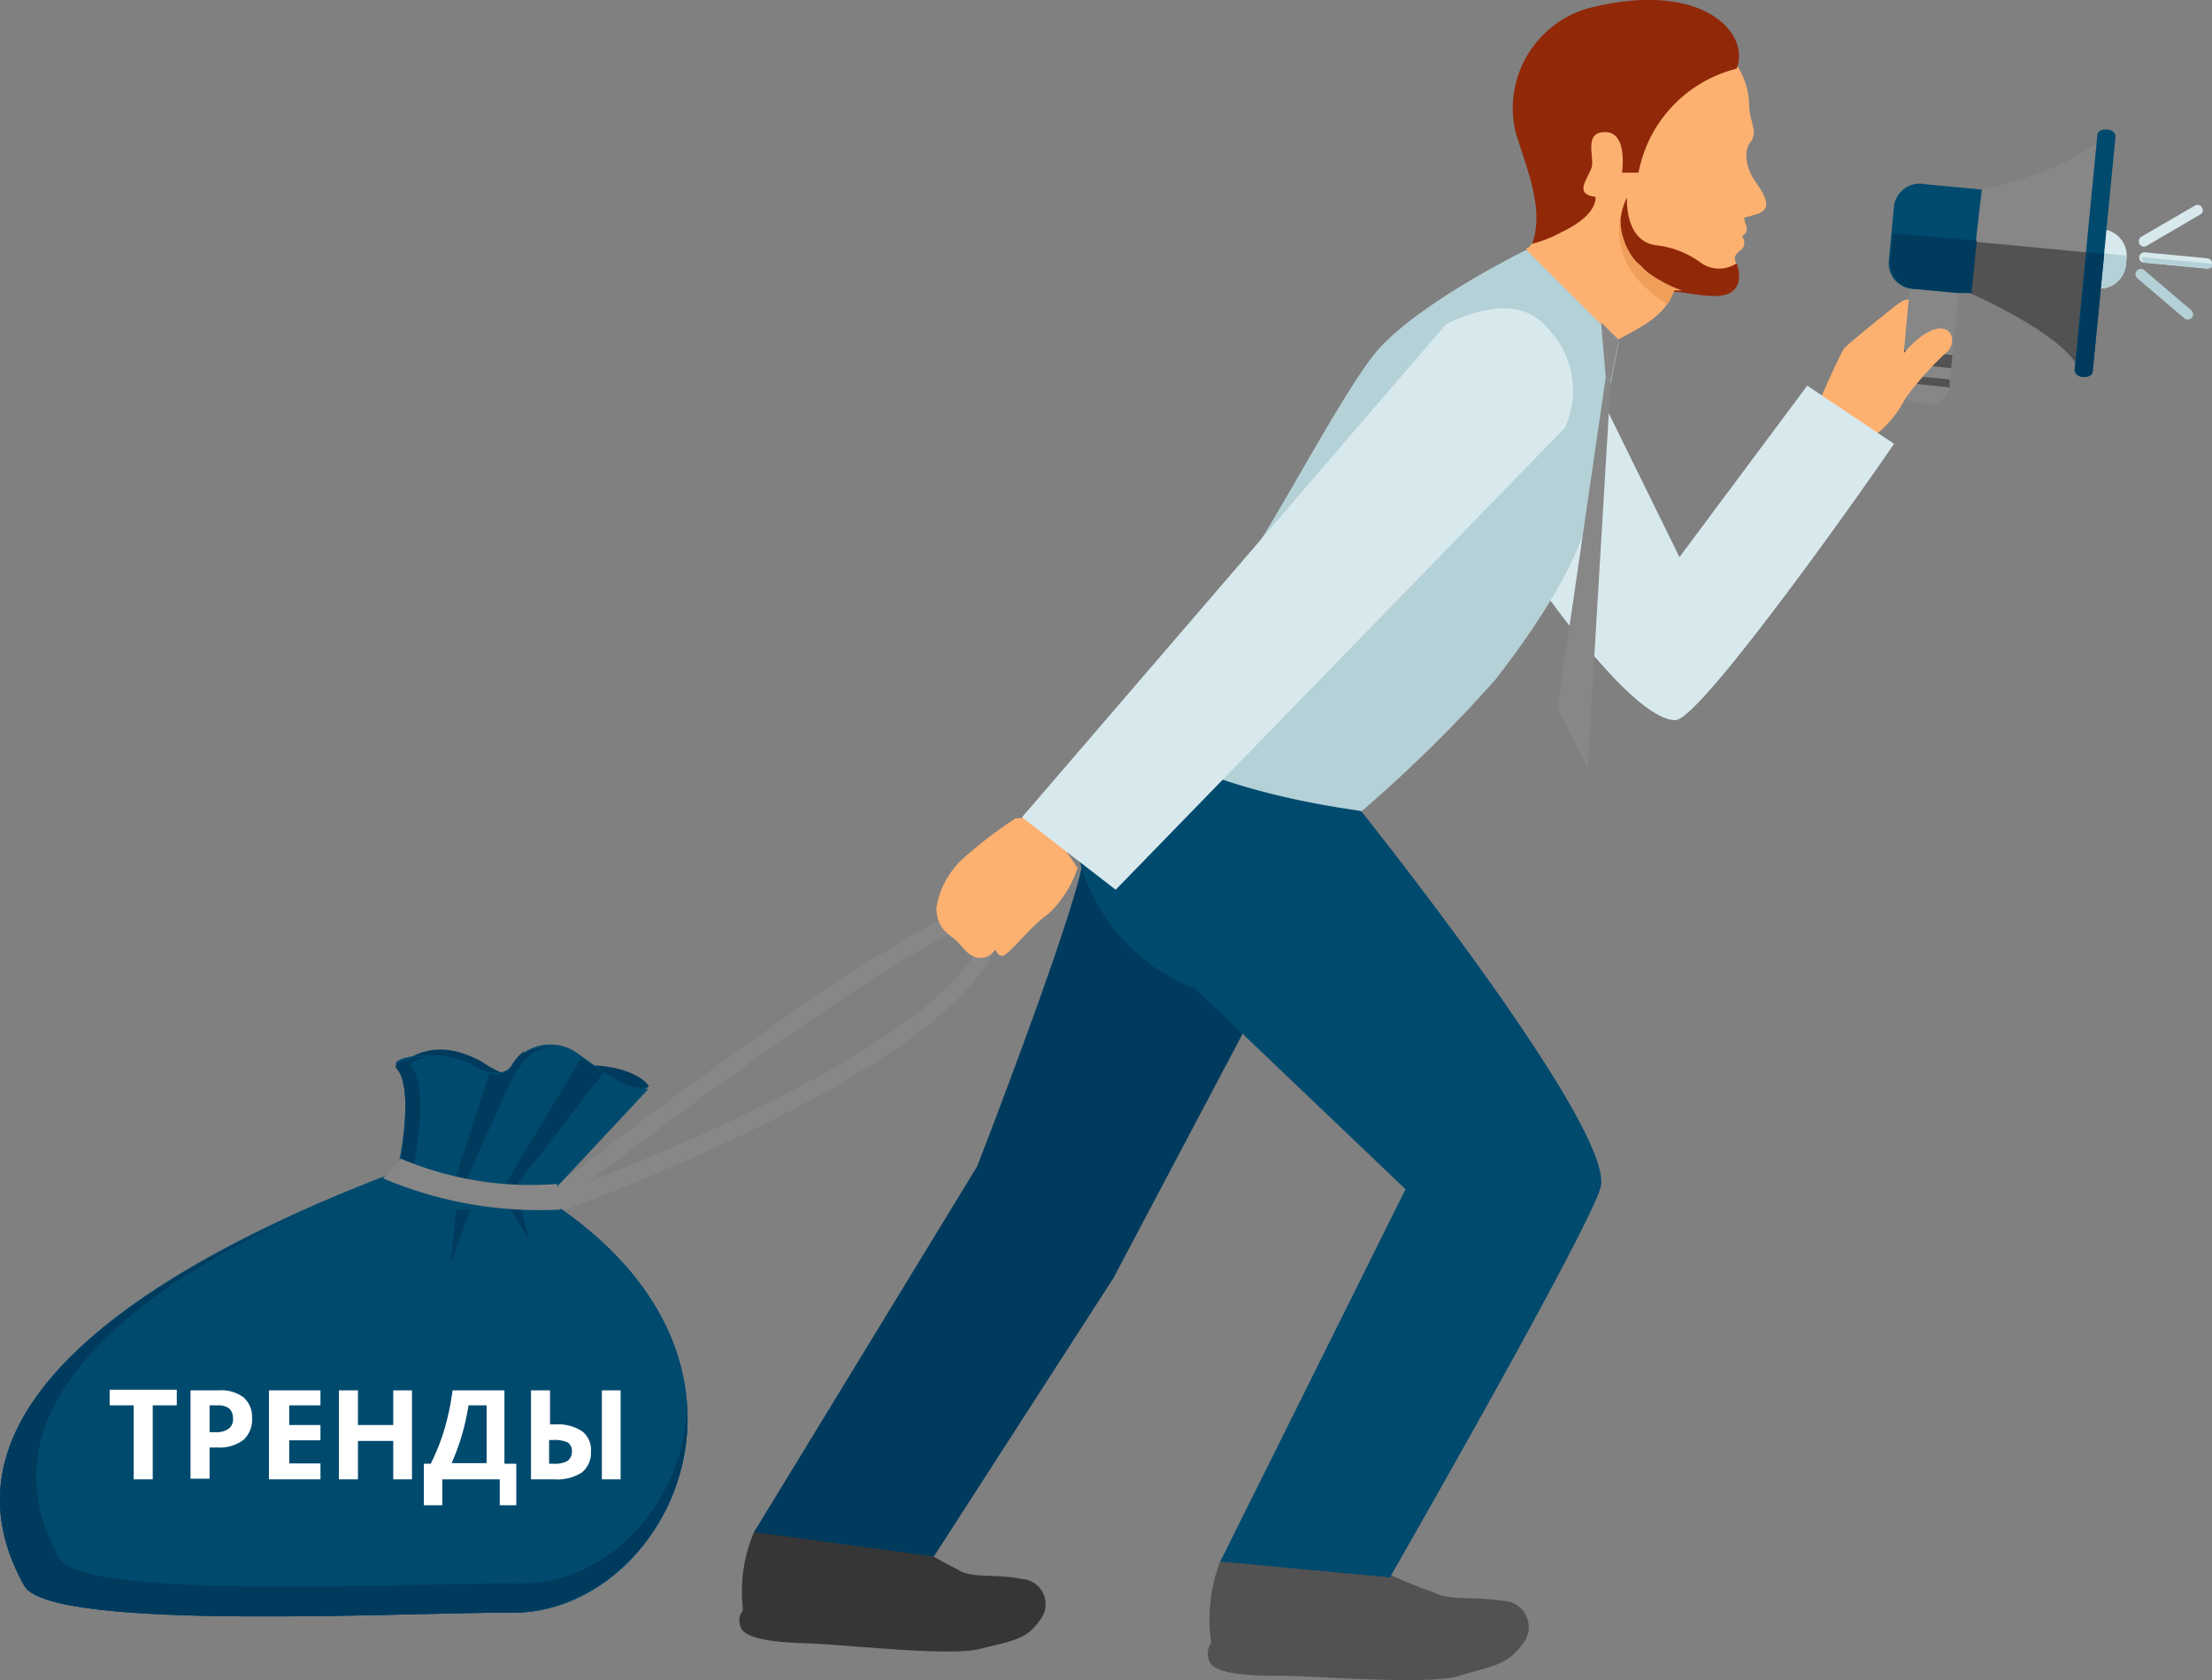 <svg xmlns="http://www.w3.org/2000/svg" viewBox="0 0 70.82 53.8"><rect x="0" y="0" width="70.82" height="53.8" fill="#808080" stroke="none"/><defs><style>.cls-1{fill:#878787;}.cls-2{fill:#d8e9ed;}.cls-3{fill:#b4d1d7;}.cls-4{fill:#525252;}.cls-5{fill:#004a6e;}.cls-6{fill:#003b5e;}.cls-7{fill:#fdb171;}.cls-8{fill:#363636;}.cls-9{fill:#912909;}.cls-10{fill:#f09f5b;}.cls-11{fill:#fff;}</style></defs><g id="Layer_2" data-name="Layer 2"><g id="Layer_1-2" data-name="Layer 1"><path class="cls-1" d="M15.88,39.5l1.25-1c1.26-1,12.34-9.55,14.44-9.55a.56.56,0,0,1,.43.17.5.5,0,0,1,.11.44C31.6,33.94,18,38.77,17.38,39Zm15.71-10c-1.49,0-8.77,5.31-12.76,8.35,3.68-1.44,12.4-5.16,12.77-8.35Z"/><path class="cls-2" d="M68.07,8.37a.85.85,0,1,1-1.68-.16.85.85,0,1,1,1.68.16Z"/><path class="cls-3" d="M66.39,8.21a.85.85,0,1,0,1.68.16V8.19L66.42,8A.47.47,0,0,0,66.39,8.21Z"/><path class="cls-1" d="M62.42,12.31a.62.62,0,0,1-.57.63l-.55-.06c-.27,0-.47-.35-.43-.72l.28-2.95c0-.37.29-.65.57-.63l.55.06c.28,0,.47.35.44.72Z"/><path class="cls-2" d="M70.64,8.6l-2-.19a.16.16,0,0,1-.15-.18.17.17,0,0,1,.18-.15l2,.19a.17.17,0,0,1,.15.18A.16.16,0,0,1,70.64,8.6Z"/><path class="cls-2" d="M70.44,6.87l-1.71,1a.16.16,0,0,1-.23-.06.17.17,0,0,1,.06-.23l1.72-1a.16.16,0,0,1,.22.07A.15.15,0,0,1,70.44,6.87Z"/><path class="cls-3" d="M70.15,9.93l-1.5-1.28a.17.17,0,0,0-.22.26l1.5,1.28a.17.17,0,0,0,.23,0A.17.17,0,0,0,70.15,9.93Z"/><polygon class="cls-4" points="62.47 11.79 62.51 11.37 60.96 11.21 60.96 11.24 60.92 11.63 62.47 11.79"/><path class="cls-4" d="M62.42,12.31l0-.16L60.88,12v.24l1.54.17S62.42,12.34,62.42,12.31Z"/><path class="cls-1" d="M67.33,4.32c-.72,1.06-3.95,1.78-3.95,1.78l-.16,1.63-.16,1.64s3,1.32,3.54,2.5L67,8.1Z"/><path class="cls-4" d="M66.6,11.87,67,8.1h0l-3.79-.36-.16,1.64S66.1,10.69,66.6,11.87Z"/><path class="cls-5" d="M67,11.9c0,.11-.15.19-.31.17h0c-.16,0-.28-.12-.27-.23l.73-7.52c0-.11.15-.19.31-.17h0c.16,0,.28.11.27.23Z"/><path class="cls-6" d="M66.8,8.07l-.37,3.77c0,.11.11.22.27.23S67,12,67,11.9l.37-3.77Z"/><path class="cls-5" d="M63.45,6.07,61.64,5.9a.83.83,0,0,0-1,.69l-.17,1.8a.82.82,0,0,0,.79.86l1.4.13.41,0Z"/><path class="cls-6" d="M60.6,7.48l-.08.91a.82.82,0,0,0,.79.86l1.4.13.41,0,.17-1.68Z"/><path class="cls-3" d="M68.68,8.41l2,.19a.16.16,0,0,0,.18-.15h0l-2.29-.22A.16.16,0,0,0,68.68,8.41Z"/><path class="cls-7" d="M59.68,14.54a1.13,1.13,0,0,1,.41-.65A3.48,3.48,0,0,0,61,12.76a10.34,10.34,0,0,1,1.31-1.47.49.49,0,0,0,.13-.62c-.13-.19-.6-.38-1.49.64l.16-1.72s-.09-.06-.47.24S59.18,11,59.05,11.15,58,13.37,58,13.49Z"/><path class="cls-7" d="M33.62,25.94c-.1.19-1,.27-1.1.26a13.6,13.6,0,0,0-1.77,1.37,2.75,2.75,0,0,0-.77,1.5c0,.69.45.87.66,1.07s.41.58.82.53.42-.45.94-.82a13.86,13.86,0,0,0,1.78-2.55Z"/><path class="cls-7" d="M34.5,27.79a3.56,3.56,0,0,1-.92,1.46c-.54.37-1.13,1.15-1.42,1.33s-.51-.64-.3-1a9.85,9.85,0,0,1,.93-1.2l1.39-1.06Z"/><path class="cls-2" d="M48.81,18.06s3.34,5,4.83,5c.83,0,6.57-8.19,7-8.85l-2.78-1.86-4.09,5.49-3.93-8-1.14,7.9Z"/><path class="cls-8" d="M28.14,48.8c-.42.4-1,.17-1.66,0s-2.14-.22-2.34.26a4.87,4.87,0,0,0-.35,2.5.52.52,0,0,0-.08.53c.1.37,1,.5,2.12.53s4.58.43,5.54.18,1.47-.27,1.9-.89a.81.81,0,0,0-.57-1.35c-.84-.18-1.62,0-2.05-.31a12.13,12.13,0,0,1-1.82-1.11C28.46,48.75,28.32,48.65,28.14,48.8Z"/><path class="cls-7" d="M49.34,7c-.28,1.07-.47.93-.47.93s.28,1.29.66,2.55a5.62,5.62,0,0,0,1.72,2.32s-.26-1.48.58-1.94,1.59-.8,1.81-1.73L51,6.64Z"/><path class="cls-6" d="M40.33,32.07l-4.68,8.85L29.9,49.84l-5.76-.78,7.15-11.72s3.44-8.87,3.4-10S40.33,32.07,40.33,32.07Z"/><path class="cls-4" d="M42.92,49.63c-.44.42-1,.1-1.65-.07s-2-.07-2.2.43a5.17,5.17,0,0,0-.29,2.62.57.57,0,0,0-.07.56c.12.39,1,.49,2.23.49s4.79.31,5.79,0,1.53-.33,2-1a.84.84,0,0,0-.63-1.4c-.88-.15-1.69,0-2.14-.25A16.4,16.4,0,0,1,43.64,50C43.25,49.57,43.09,49.46,42.92,49.63Z"/><path class="cls-7" d="M55.54,2A2.34,2.34,0,0,1,56,3.35c0,.52.3.86.05,1.19s-.15.85.18,1.32.5.85,0,1-.38.09-.37.21.19.31-.09.5a.31.31,0,0,1,0,.41c-.2.16-.28.23-.19.43s.25.84-.32,1-1.66-.2-1.82-.05-.59-.1-1.23.49-1,.43-1,.43-.48,0-1.56-1.85a2.93,2.93,0,0,1-.46-.86s.61.24.59-.08c0,0,.36-.36.31-.59,0,0,.24-.54,0-.83a.45.45,0,0,0,0-.43,1.17,1.17,0,0,1-.2-.71c0-.33,1.62-1.27,1.69-1.39s.39-.36.31-.54,0-.3.09-.37S55.54,2,55.54,2Z"/><path class="cls-9" d="M49.05,7.81c.42-1.12-.21-2.5-.53-3.59A3.33,3.33,0,0,1,50.83.27c3.66-.95,5.23.79,4.77,1.93a4.24,4.24,0,0,0-3.14,3.33l-.53,0s.2-1.28-.52-1.3-.36.78-.45,1.12-.61.87.12.95c0,0,.12.57-1.1,1.14A4.15,4.15,0,0,1,49.05,7.81Z"/><path class="cls-9" d="M52.49,8.47a1.71,1.71,0,0,1-.6-.94,2.09,2.09,0,0,1,.2-1.21S52,7.7,53,7.85a3,3,0,0,1,1.48.58,1,1,0,0,0,1.12,0c.09.22.22.82-.33,1s-1.66-.2-1.82-.05C53.25,9.17,52.77,8.76,52.49,8.47Z"/><path class="cls-10" d="M53.61,9.3l.24,0a4.37,4.37,0,0,1-1.14-.61,2.12,2.12,0,0,1-.83-1.64s-.44,1.49,1.5,2.69A2,2,0,0,0,53.61,9.3Z"/><path class="cls-5" d="M51.25,38c.44-1.89-7.65-12-7.65-12l-6.94-4.08a5.64,5.64,0,0,0-2.28,4.65,6.08,6.08,0,0,0,3.88,5.08L45,38.08,39.07,50l5.43.51S50.94,39.28,51.25,38Z"/><path class="cls-3" d="M48.87,8s-3.71,1.81-4.94,3.43-3.26,5.62-4.45,7.2c-.94,1.25-3.82,4.5-3.82,4.5s1.87,2,7.94,2.84a44.36,44.36,0,0,0,4.27-4.2c1.72-2.2,3-4.41,3.15-6s.81-4.82.81-4.82Z"/><path class="cls-2" d="M46.3,10.38,32.72,26.17l3,2.32L50.1,13.7a2.86,2.86,0,0,0-.56-3.2C49,9.85,48,9.55,46.3,10.38Z"/><polygon class="cls-1" points="51.26 10.32 51.41 12.08 51.57 12.19 51.83 10.89 51.26 10.32"/><polygon class="cls-1" points="51.41 12.08 49.87 22.66 50.83 24.59 51.57 12.19 51.41 12.08"/><path class="cls-5" d="M.78,50.78c.85,1.5,12.71.82,15.58.86,5.52.09,10-9.8-1.67-14.7C16.64,36.45-4.24,41.89.78,50.78Z"/><path class="cls-6" d="M20.77,34.77s-.36-.59-1.79-.66S20.25,35.5,20.77,34.77Z"/><path class="cls-6" d="M12.71,34.23S13.63,33,15.43,34a3.2,3.2,0,0,0,2.2.56l.05.41a12.31,12.31,0,0,1-1.53.73C16,35.72,12.71,34.23,12.71,34.23Z"/><path class="cls-5" d="M12.71,37.85s.61-2.94,0-3.62c-.32-.36,1.55-.64,2.49,0,.56.36,1.09.22,1.2-.07a1.5,1.5,0,0,1,2.15-.3c1.1.74,1.72,1.18,2.22,1l-3.45,3.69A6.36,6.36,0,0,1,12.71,37.85Z"/><path class="cls-5" d="M17.42,38.35l3.35-3.58c-.5.23-1.12-.21-2.22-1a1.5,1.5,0,0,0-2.15.3c-.11.29-.64.43-1.2.07-.94-.6-2.81-.32-2.49,0,.5.56.18,2.65,0,3.37C8,39.3-3,44.05.78,50.78c.85,1.5,12.71.82,15.58.86C21.39,51.72,25.56,43.51,17.42,38.35Z"/><path class="cls-6" d="M16.66,50.7c-2.72-.05-14,.6-14.77-.82C-1,44.7,5.31,40.75,10.21,38.59,5,40.8-2.44,45.08.78,50.78c.85,1.5,12.71.82,15.58.86,3.07,0,5.8-3,5.64-6.52C21.84,48.21,19.39,50.74,16.66,50.7Z"/><path class="cls-6" d="M16.7,34.09a1.21,1.21,0,0,1,.95-.57,1.4,1.4,0,0,0-1.25.6.45.45,0,0,1-.26.22A.55.55,0,0,0,16.7,34.09Z"/><path class="cls-6" d="M12.77,37.56l.47-.17c.13-.69.43-2.67-.05-3.2-.14-.16.17-.3.63-.35-.71,0-1.3.17-1.11.39C13.2,34.78,12.9,36.81,12.77,37.56Z"/><path class="cls-6" d="M16.4,34.12a.59.59,0,0,1-.66.27l-.08,0-1.29,4,.28,0,2.15-4.74A1.13,1.13,0,0,0,16.4,34.12Z"/><path class="cls-6" d="M19.31,34.33l-.69-.46-2.83,4.69h.28l3.26-4.22Z"/><path class="cls-6" d="M14.6,38.73s-.16,1.67-.18,1.76l.64-1.76Z"/><polygon class="cls-6" points="16.3 38.64 16.95 39.73 16.62 38.5 16.3 38.64"/><path class="cls-1" d="M17.83,37.91a10.66,10.66,0,0,1-5-.81,4.72,4.72,0,0,1-.57.63,12.78,12.78,0,0,0,5.69,1C17.91,38.47,17.87,38.15,17.83,37.91Z"/><path class="cls-11" d="M4.89,47.37H4.28V45H3.51v-.5H5.66V45H4.89Z"/><path class="cls-11" d="M8.07,45.41a.87.87,0,0,1-.28.7,1.27,1.27,0,0,1-.82.24H6.71v1H6.1V44.52H7a1.2,1.2,0,0,1,.79.22A.82.82,0,0,1,8.07,45.41Zm-1.36.45h.2a.67.67,0,0,0,.41-.11.37.37,0,0,0,.14-.32.44.44,0,0,0-.11-.32A.55.55,0,0,0,7,45H6.71Z"/><path class="cls-11" d="M10.26,47.37H8.61V44.52h1.65V45h-1v.63h1v.49h-1v.74h1Z"/><path class="cls-11" d="M13.19,47.37h-.6V46.14H11.46v1.23h-.61V44.52h.61v1.11h1.13V44.52h.6Z"/><path class="cls-11" d="M13.57,46.87h.22a6.74,6.74,0,0,0,.45-1.14,8.33,8.33,0,0,0,.25-1.21h1.66v2.35h.38V48.2H16v-.83H14.16v.83h-.59ZM15,45a7.85,7.85,0,0,1-.21.95,7.76,7.76,0,0,1-.33.9h1.12V45Z"/><path class="cls-11" d="M18.92,46.48a.81.81,0,0,1-.29.67,1.45,1.45,0,0,1-.88.22H17V44.52h.61v1.09h.19a1.39,1.39,0,0,1,.85.23A.75.75,0,0,1,18.92,46.48Zm-1.34.39h.15a.83.83,0,0,0,.44-.09.36.36,0,0,0,.14-.3.32.32,0,0,0-.13-.29,1,1,0,0,0-.47-.08h-.13Zm2.29.5h-.6V44.52h.6Z"/></g></g></svg>